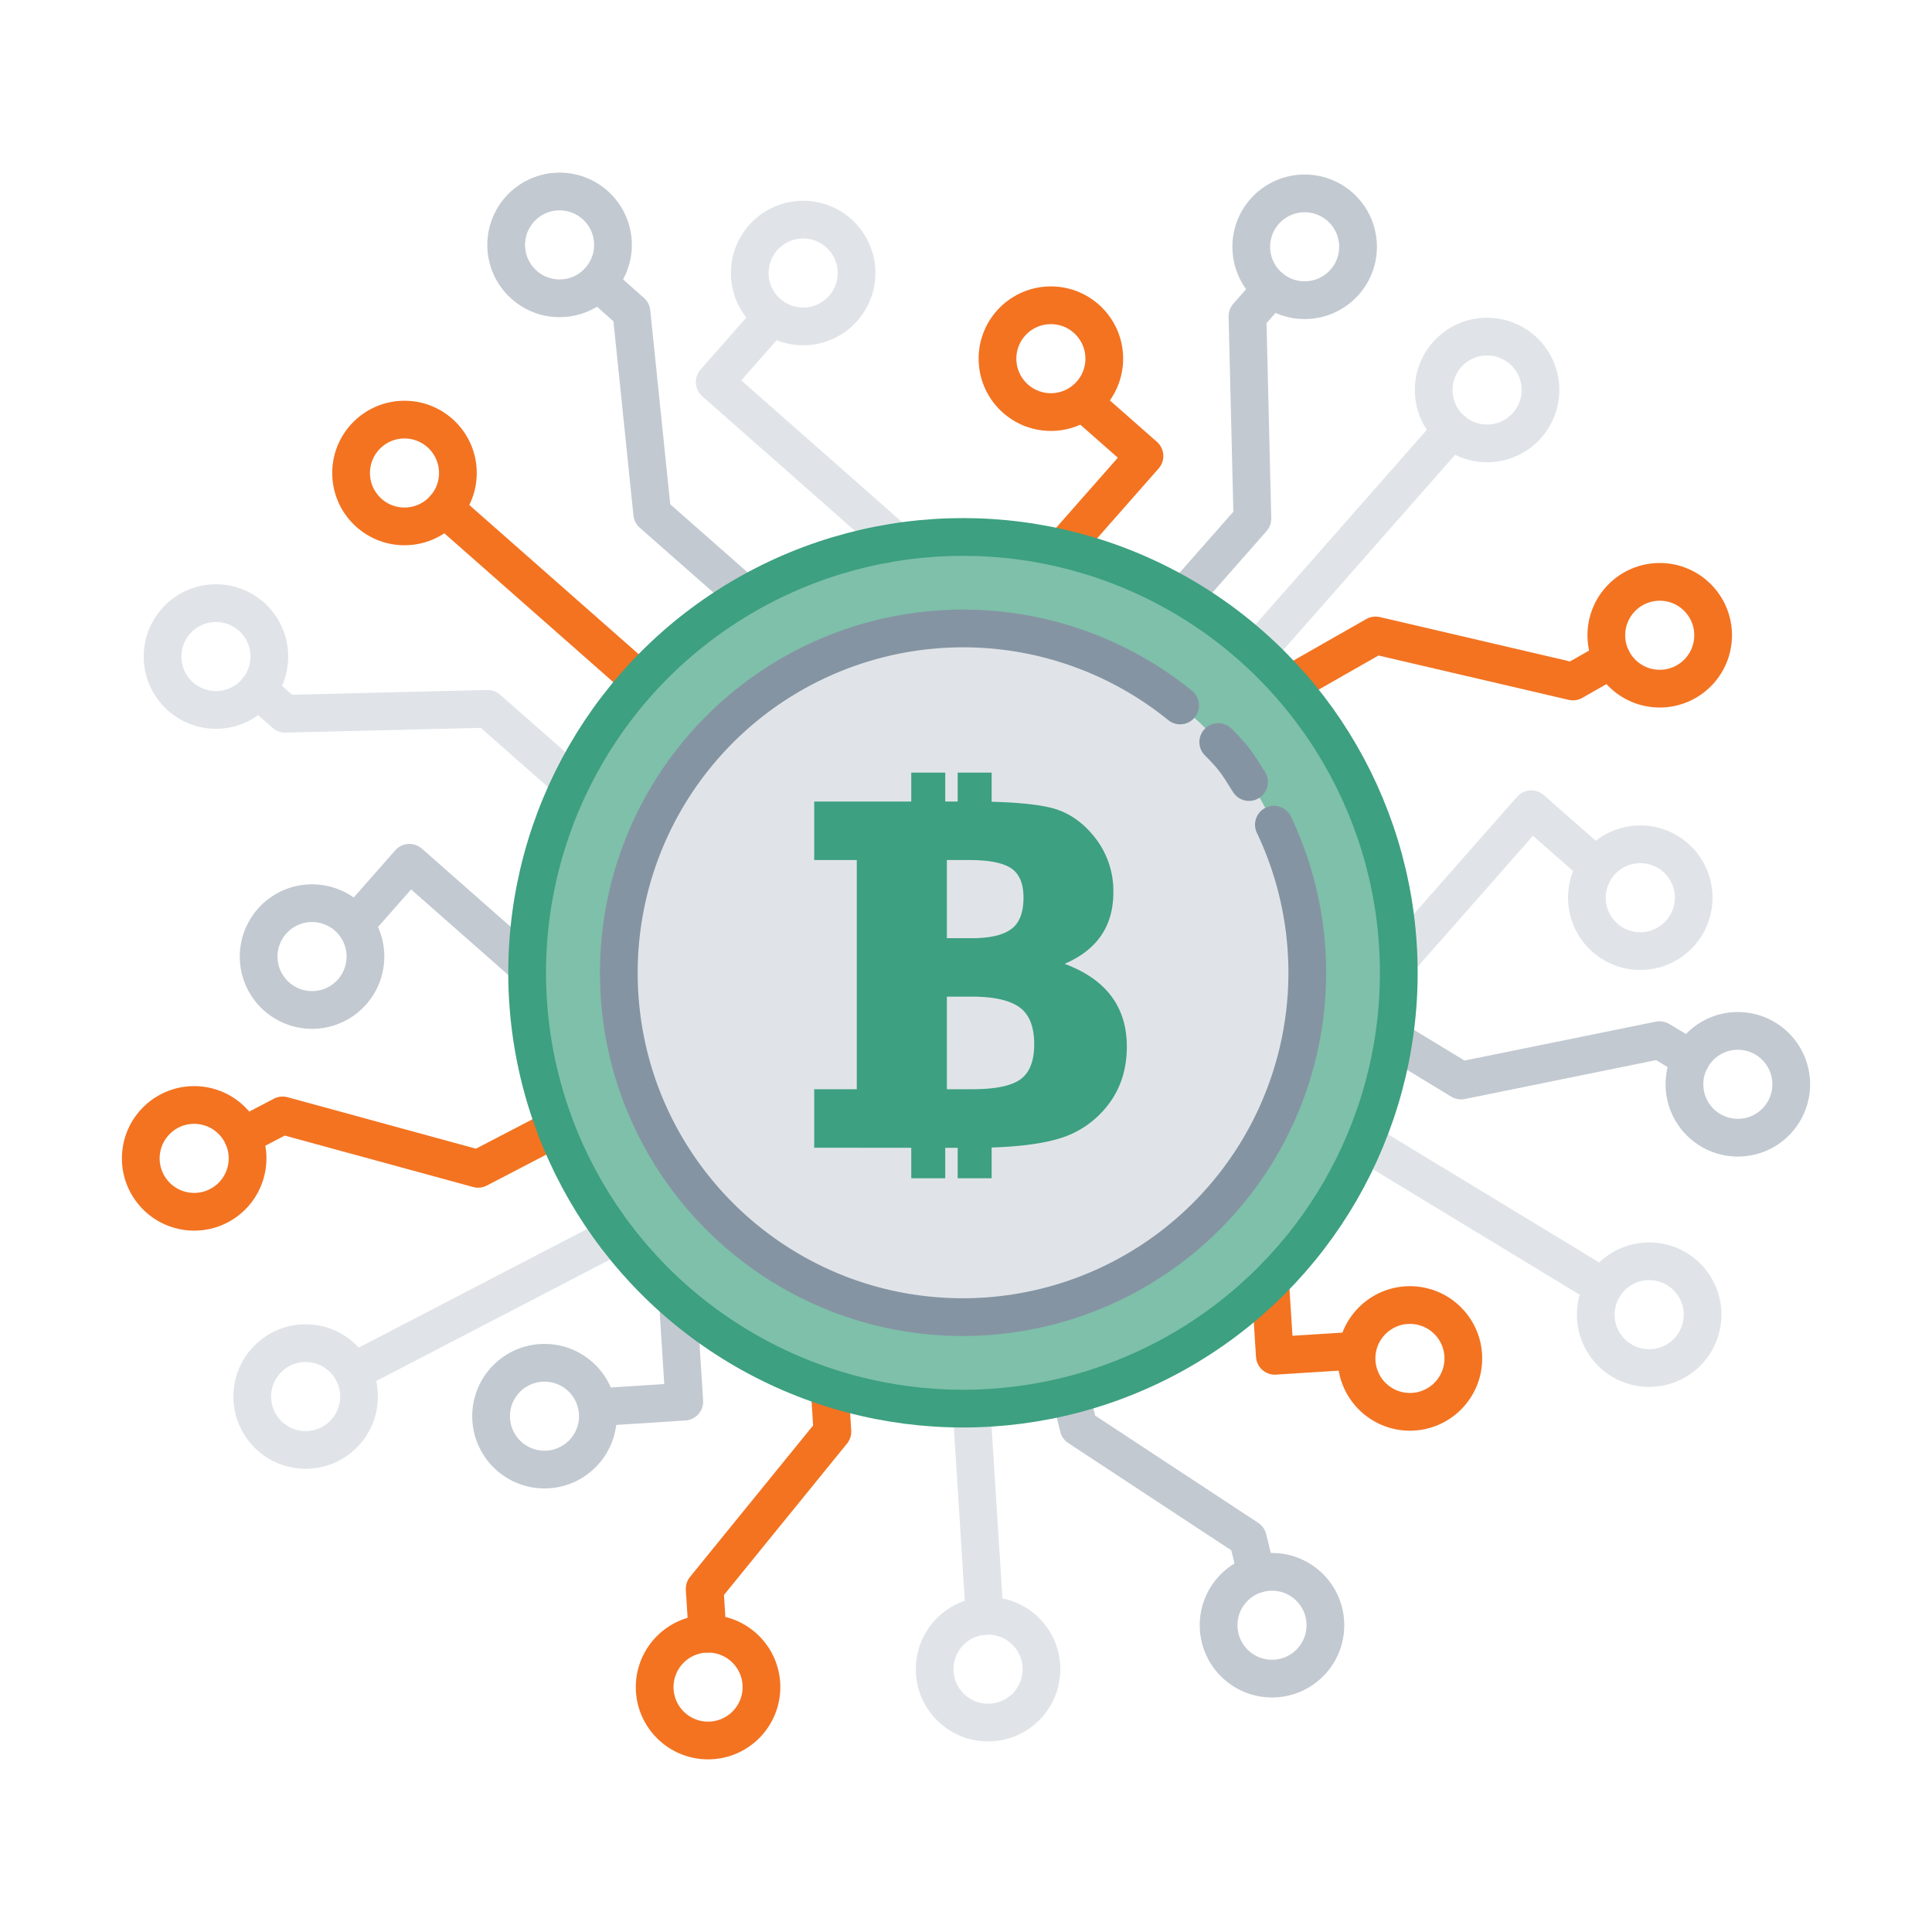 <?xml version="1.0" encoding="UTF-8"?>
<svg xmlns="http://www.w3.org/2000/svg" id="Layer_1" data-name="Layer 1" viewBox="0 0 1024 1024">
  <defs>
    <style>.cls-1,.cls-2,.cls-3,.cls-6,.cls-8{fill:none;}.cls-1{stroke:#e0e4e8;}.cls-1,.cls-2,.cls-3,.cls-4,.cls-6,.cls-7{stroke-linecap:round;stroke-linejoin:round;stroke-width:20px;}.cls-2{stroke:#f37321;}.cls-3{stroke:#c2c9d1;}.cls-4{fill:#7ec0aa;}.cls-4,.cls-8{stroke:#3da080;}.cls-5,.cls-7{fill:#e0e4e8;}.cls-6,.cls-7{stroke:#8594a2;}.cls-8{stroke-miterlimit:10;stroke-width:18px;}.cls-9{isolation:isolate;}.cls-10{fill:#3da080;}</style>
  </defs>
  <polyline class="cls-1" points="720.19 532.7 811.59 428.9 844.29 457.6"></polyline>
  <circle class="cls-1" cx="869.39" cy="475.8" r="28.3"></circle>
  <polyline class="cls-2" points="580.49 421.5 729.09 336.8 833.69 361.2 854.39 349.4"></polyline>
  <circle class="cls-2" cx="879.69" cy="336.7" r="28.3"></circle>
  <line class="cls-1" x1="557.19" y1="469.1" x2="769.49" y2="227.9"></line>
  <circle class="cls-1" cx="788.19" cy="206.7" r="28.3"></circle>
  <polyline class="cls-3" points="550.69 403.3 663.79 274.9 661.19 167.6 673.99 153"></polyline>
  <circle class="cls-3" cx="691.49" cy="130.8" r="28.3"></circle>
  <polyline class="cls-2" points="515.19 345.5 606.59 241.7 575.69 214.5"></polyline>
  <circle class="cls-2" cx="556.99" cy="190.1" r="28.3"></circle>
  <polyline class="cls-2" points="405.09 540.6 253.39 619.5 149.79 591.2 128.69 602.2"></polyline>
  <circle class="cls-2" cx="102.91" cy="613.91" r="28.3" transform="translate(-516.75 673.04) rotate(-85.93)"></circle>
  <line class="cls-1" x1="472.19" y1="579" x2="187.09" y2="727.1"></line>
  <circle class="cls-1" cx="161.99" cy="740.2" r="28.3"></circle>
  <line class="cls-1" x1="575.19" y1="515.5" x2="849.89" y2="682.2"></line>
  <circle class="cls-1" cx="874.09" cy="696.8" r="28.3"></circle>
  <polyline class="cls-3" points="628.19 483.9 774.39 572.7 879.59 551.3 896.19 561.3"></polyline>
  <circle class="cls-3" cx="921.09" cy="574.7" r="28.3"></circle>
  <polyline class="cls-3" points="353.89 604.9 362.69 742.9 319.29 745.7"></polyline>
  <circle class="cls-3" cx="288.59" cy="750.6" r="28.3"></circle>
  <polyline class="cls-2" points="430.39 588.1 441.19 758.8 373.49 842.1 374.99 865.9"></polyline>
  <circle class="cls-2" cx="375.29" cy="894.2" r="28.3"></circle>
  <line class="cls-1" x1="501.59" y1="535.8" x2="521.89" y2="856.5"></line>
  <circle class="cls-1" cx="523.69" cy="884.7" r="28.3"></circle>
  <polyline class="cls-3" points="530.69 590.4 571.69 756.5 661.39 815.5 665.99 834.3"></polyline>
  <circle class="cls-3" cx="674.19" cy="861.4" r="28.3"></circle>
  <polyline class="cls-2" points="666.89 580.5 675.69 718.6 716.69 716"></polyline>
  <circle class="cls-2" cx="747.29" cy="720" r="28.3"></circle>
  <polyline class="cls-1" points="482.59 294 378.79 202.5 407.49 169.9"></polyline>
  <circle class="cls-1" cx="425.69" cy="144.7" r="28.3"></circle>
  <polyline class="cls-3" points="474.09 385.2 345.69 272.2 334.69 165.4 316.89 149.6"></polyline>
  <circle class="cls-3" cx="296.59" cy="129.8" r="28.3"></circle>
  <line class="cls-2" x1="476.69" y1="481.8" x2="235.59" y2="269.4"></line>
  <circle class="cls-2" cx="214.39" cy="250.7" r="28.3"></circle>
  <polyline class="cls-1" points="386.89 488.8 258.49 375.7 151.09 378.3 136.59 365.5"></polyline>
  <circle class="cls-1" cx="114.47" cy="348" r="28.3" transform="translate(-240.77 437.52) rotate(-85.94)"></circle>
  <polyline class="cls-3" points="320.79 548.7 216.99 457.3 189.79 488.2"></polyline>
  <circle class="cls-3" cx="165.39" cy="507" r="28.3"></circle>
  <circle class="cls-4" cx="510.39" cy="515.6" r="231"></circle>
  <circle class="cls-5" cx="510.44" cy="515.6" r="182.5"></circle>
  <path class="cls-6" d="M675.19,437.1a182.58,182.58,0,0,1-164.8,261c-100.8,0-182.4-81.7-182.4-182.5a182.49,182.49,0,0,1,297.5-141.7"></path>
  <path class="cls-7" d="M645.69,393.3c8.41,8.41,10,11.07,16.31,21.2"></path>
  <line class="cls-8" x1="491.99" y1="409.5" x2="491.99" y2="445.2"></line>
  <line class="cls-8" x1="516.59" y1="409.5" x2="516.59" y2="445.2"></line>
  <line class="cls-8" x1="491.99" y1="588.7" x2="491.99" y2="624.5"></line>
  <line class="cls-8" x1="516.59" y1="588.7" x2="516.59" y2="624.5"></line>
  <g class="cls-9">
    <path class="cls-10" d="M431.55,608.31v-31h22.56V455.83H431.55v-31h83.76q27.83,0,41.42,3.23t23.48,15.7A45.64,45.64,0,0,1,590.1,473q0,26.77-25.85,37.85,33,12.27,33,43.93Q597.22,573,587,586a50.7,50.7,0,0,1-26.38,17.68q-16.15,4.68-45.31,4.68Zm70.31-111.06h13.45q14,0,20.58-4.75t6.59-16.75q0-11-6.4-15.44t-22.35-4.48H501.86Zm0,80.06h13.45q18.33,0,25.59-5.27t7.25-18.6q0-14-7.84-19.59t-25-5.61H501.86Z"></path>
  </g>
</svg>

